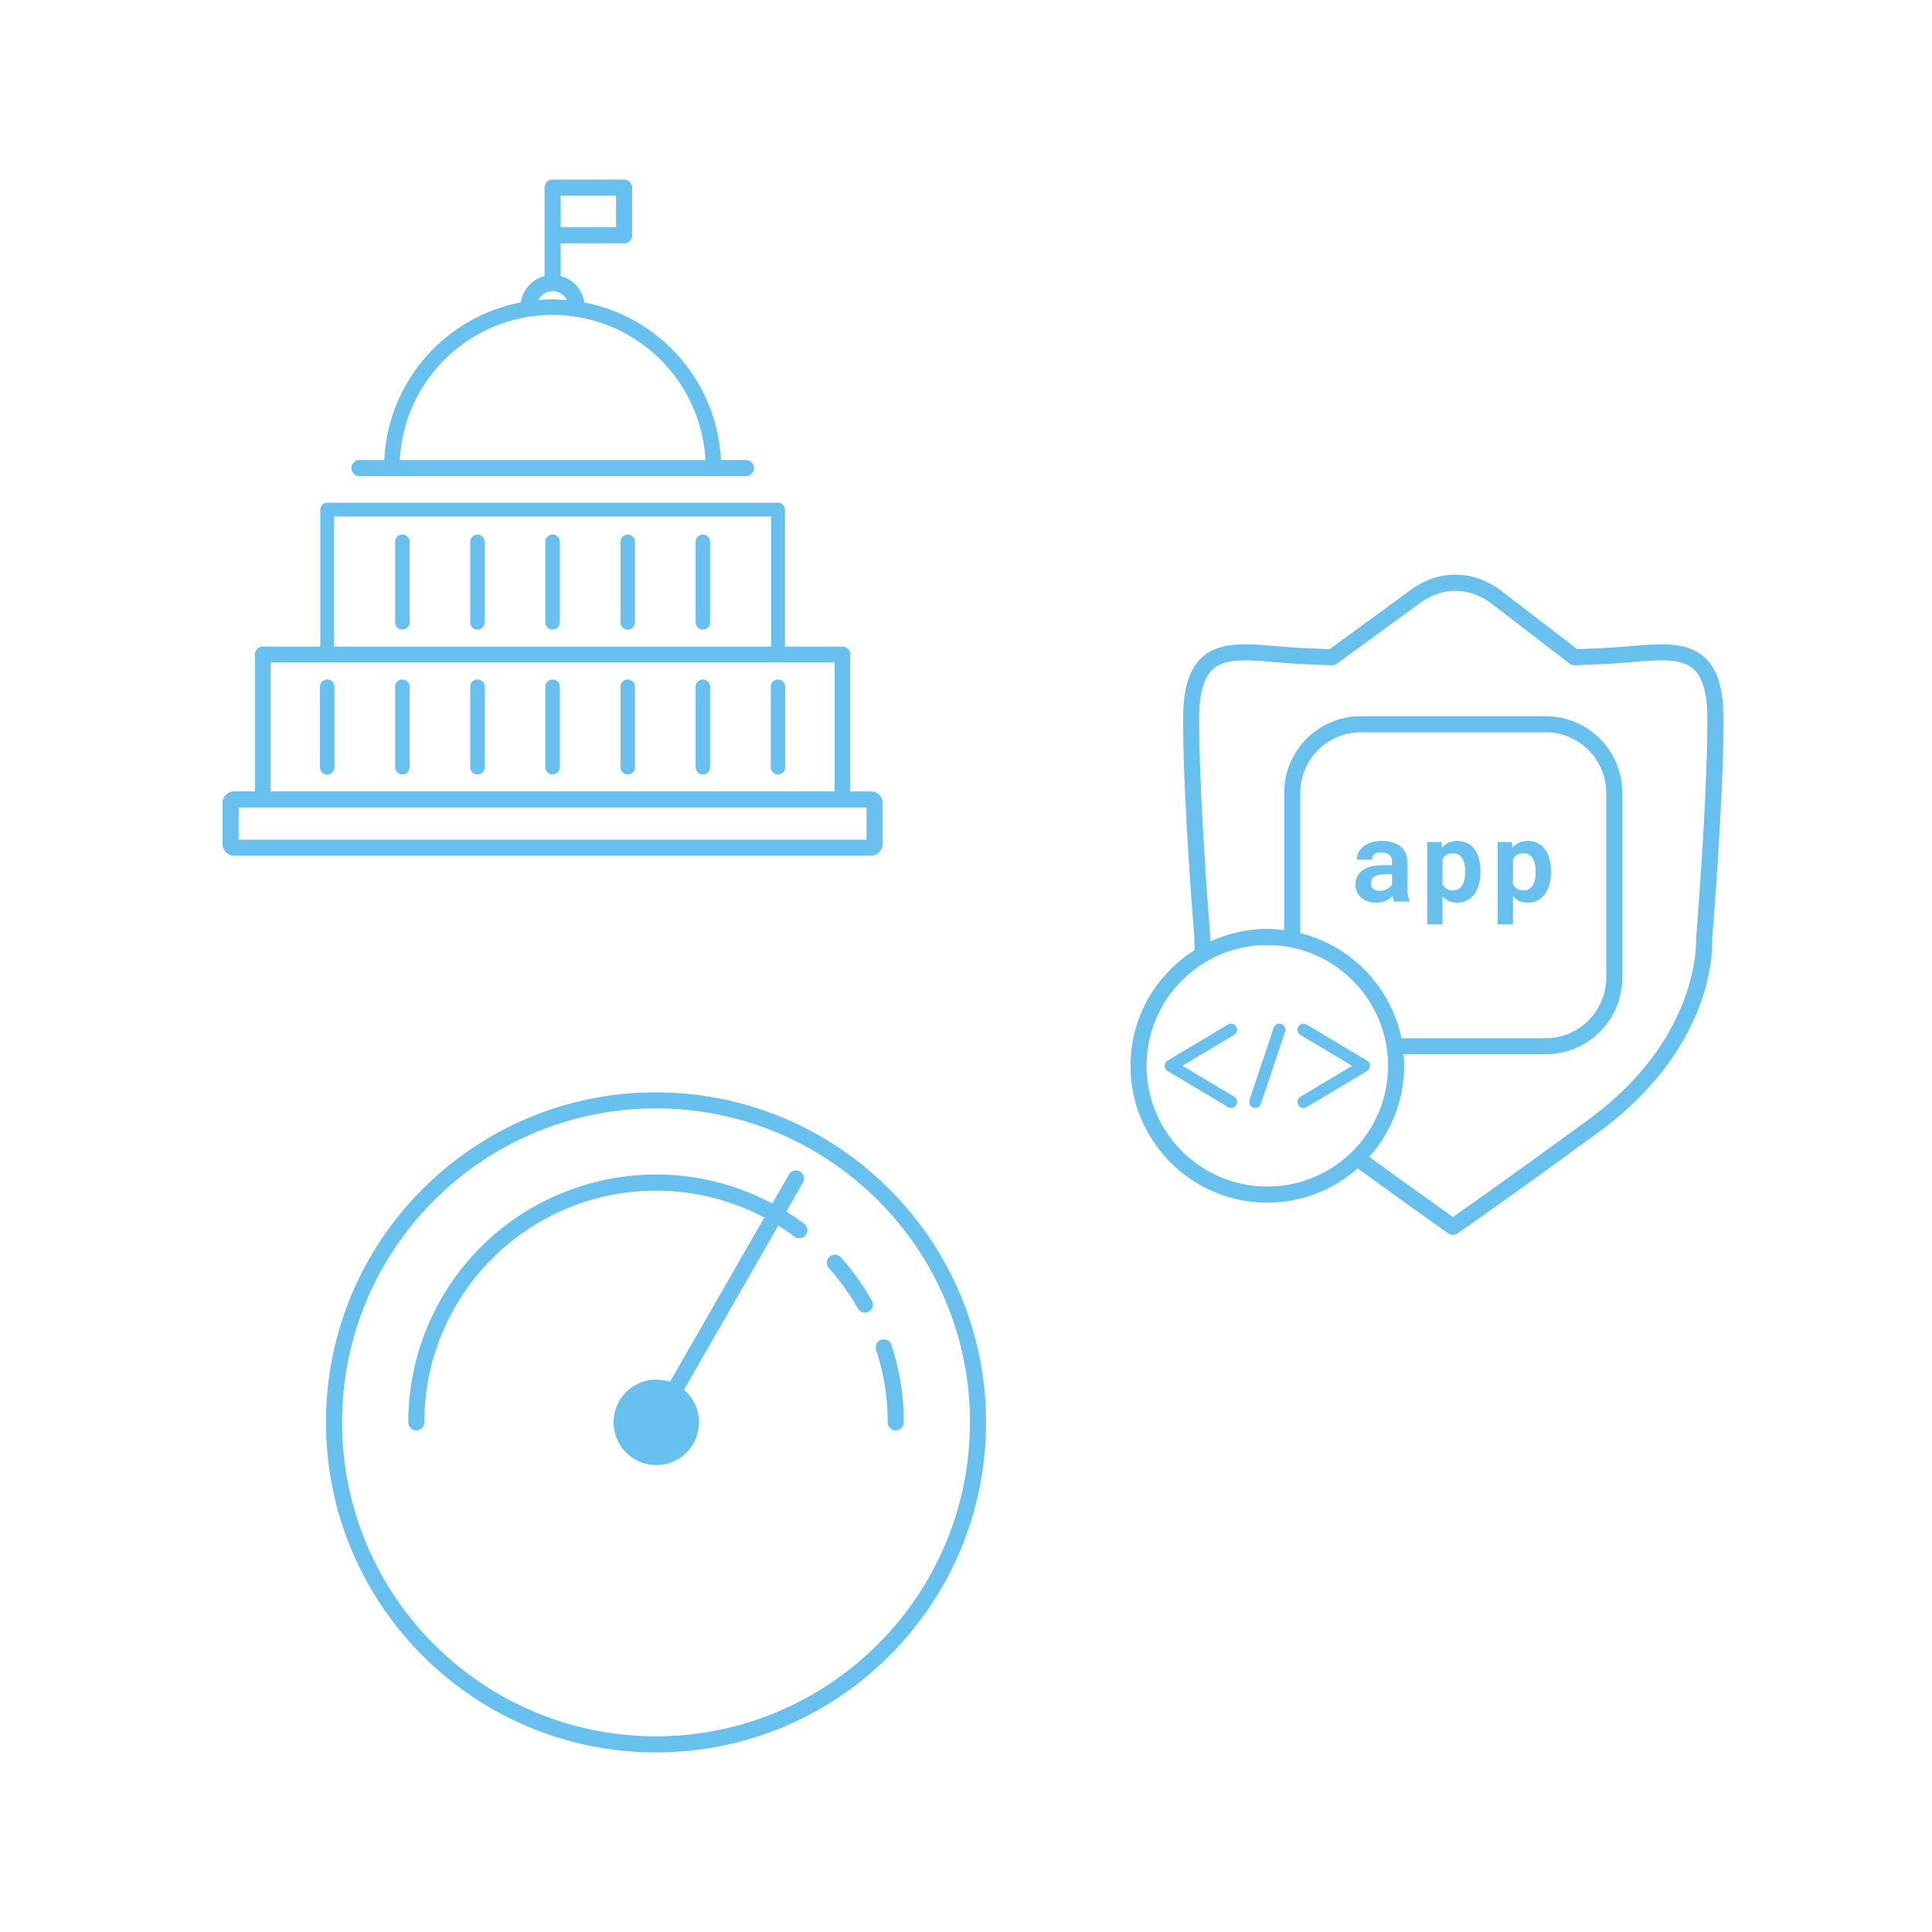 <svg viewBox="0 0 600 600" style="enable-background:new 0 0 600 600" xml:space="preserve" xmlns="http://www.w3.org/2000/svg"><style>.st-3ea09fea-8e60-491f-95ad-21bd73e276f18{fill:#68c0ef}</style><g id="Isolation_Mode"><path class="st-3ea09fea-8e60-491f-95ad-21bd73e276f18" d="M241.614 211.021a2.245 2.245 0 0 0-2.25 2.24v25.01a2.25 2.25 0 1 0 4.5 0v-25c.003-1.24-1-2.247-2.24-2.25h-.01zM111.614 147.886h120a2.518 2.518 0 0 0 0-5.036h-7.715c-1.204-24.123-18.71-44.313-42.42-48.92a9.999 9.999 0 0 0-7.365-8.205v-10.15h19.715a2.5 2.5 0 0 0 2.5-2.5V58.271a2.5 2.5 0 0 0-2.5-2.5h-22.215a2.5 2.5 0 0 0-2.5 2.5v27.45a10 10 0 0 0-7.365 8.19c-23.733 4.581-41.256 24.797-42.42 48.94h-7.715a2.518 2.518 0 0 0 0 5.035zm62.5-87.115h17.21v9.805h-17.21v-9.805zm-2.5 29.63a5 5 0 0 1 4.4 2.785c-1.5-.125-2.965-.225-4.475-.225-1.51 0-2.895.1-4.325.22a4.94 4.94 0 0 1 4.4-2.78zm-.085 7.4c25.299.021 46.173 19.808 47.545 45.07h-94.92c1.322-25.218 22.123-45.006 47.375-45.07zM101.614 211.021a2.245 2.245 0 0 0-2.25 2.24v25.01a2.25 2.25 0 0 0 4.5 0v-25c.003-1.24-1-2.247-2.24-2.25h-.01zM124.949 211.021a2.245 2.245 0 0 0-2.25 2.24v25.01a2.25 2.25 0 1 0 4.5 0v-25c.003-1.24-1-2.247-2.24-2.25h-.01zM148.279 211.021a2.245 2.245 0 0 0-2.25 2.24v25.01a2.25 2.25 0 0 0 4.5 0v-25c.003-1.24-1-2.247-2.24-2.25h-.01zM171.614 211.021a2.245 2.245 0 0 0-2.25 2.24v25.01a2.25 2.25 0 0 0 4.5 0v-25c.003-1.24-1-2.247-2.24-2.25h-.01zM194.949 211.021a2.245 2.245 0 0 0-2.25 2.24v25.01a2.25 2.25 0 1 0 4.5.004v-25.004c.003-1.24-1-2.247-2.24-2.25h-.01zM218.279 211.021a2.245 2.245 0 0 0-2.25 2.24v25.01a2.25 2.25 0 1 0 4.5 0v-25c.003-1.24-1-2.247-2.24-2.25h-.01zM124.949 166.021a2.245 2.245 0 0 0-2.25 2.24v25.01a2.25 2.25 0 1 0 4.5 0v-25c.003-1.24-1-2.247-2.24-2.25h-.01zM148.279 166.021a2.245 2.245 0 0 0-2.25 2.24v25.01a2.25 2.25 0 1 0 4.5.004v-25.004c.003-1.24-1-2.247-2.24-2.25h-.01zM171.614 166.021a2.245 2.245 0 0 0-2.25 2.24v25.01a2.25 2.25 0 1 0 4.5.004v-25.004c.003-1.24-1-2.247-2.24-2.25h-.01zM194.949 166.021a2.245 2.245 0 0 0-2.25 2.24v25.01a2.25 2.25 0 1 0 4.5.004v-25.004c.003-1.24-1-2.247-2.24-2.25h-.01zM218.279 166.021a2.245 2.245 0 0 0-2.25 2.24v25.01a2.25 2.25 0 1 0 4.5 0v-25c.003-1.24-1-2.247-2.24-2.25h-.01z"></path><path class="st-3ea09fea-8e60-491f-95ad-21bd73e276f18" d="M270.464 245.771h-6.41v-42.5a2.44 2.44 0 0 0-2.41-2.47h-17.875v-42.53a2.155 2.155 0 0 0-2.155-2.15h-140a2.155 2.155 0 0 0-2.155 2.15v42.53H81.614a2.44 2.44 0 0 0-2.44 2.44v42.505h-6.41a3.659 3.659 0 0 0-3.65 3.65v12.695a3.66 3.66 0 0 0 3.65 3.655h197.7a3.66 3.66 0 0 0 3.65-3.655v-12.67a3.66 3.66 0 0 0-3.65-3.65zm-166.695-85.35h135.69v40.38h-135.69v-40.38zm-19.715 45.29h175.12v40.06H84.054v-40.06zm185.06 55.06h-195v-10h195v10z"></path><g id="network-high-performance_00000170972638481651638750000015727868946101020049_"><g id="e1951848-b93d-44fa-8db1-af86aaaddce9_00000151506064658390507740000006946863181246760100_"><path class="st-3ea09fea-8e60-491f-95ad-21bd73e276f18" d="M203.732 339.229c-56.609 0-102.5 45.891-102.5 102.5s45.891 102.5 102.5 102.5 102.5-45.891 102.5-102.5c-.063-56.583-45.917-102.437-102.5-102.5zm0 200c-53.848 0-97.5-43.652-97.5-97.5s43.652-97.5 97.5-97.5 97.5 43.652 97.5 97.5c-.063 53.821-43.678 97.437-97.5 97.5z"></path><path class="st-3ea09fea-8e60-491f-95ad-21bd73e276f18" d="m244.182 376.274 5.215-9.09a2.503 2.503 0 0 0-4.335-2.5l-5.215 9.09c-37.519-19.949-84.106-5.705-104.055 31.815a76.934 76.934 0 0 0-9.005 36.14 2.5 2.5 0 1 0 5 0c.003-39.74 32.221-71.953 71.96-71.95a71.954 71.954 0 0 1 33.61 8.335l-29.29 51.04c-6.938-2.345-14.463 1.379-16.807 8.317-2.345 6.938 1.379 14.463 8.317 16.807 6.938 2.344 14.463-1.379 16.807-8.317a13.26 13.26 0 0 0-3.967-14.342l29.275-51c1.72 1.07 3.4 2.205 5.04 3.43a2.5 2.5 0 0 0 3-4 74.836 74.836 0 0 0-5.55-3.775zM261.137 390.489a2.5 2.5 0 1 0-3.73 3.33 72.135 72.135 0 0 1 9 12.555 2.5 2.5 0 1 0 4.355-2.46 77.377 77.377 0 0 0-9.625-13.425zM272.122 419.324a71.848 71.848 0 0 1 3.555 22.405 2.5 2.5 0 1 0 5 0 76.854 76.854 0 0 0-3.805-23.96 2.5 2.5 0 1 0-4.793 1.423c.013.044.028.088.043.132z"></path></g></g><g id="security-shield-app-code_00000144320969945740275010000006494968479666339761_"><g id="c_00000130605581779393325380000010563824691956190652_"><path class="st-3ea09fea-8e60-491f-95ad-21bd73e276f18" d="M432.969 279.984a4.217 4.217 0 0 1-.295-.785c-.08-.295-.145-.61-.205-.94-.265.29-.565.555-.91.805-.345.25-.72.47-1.135.66-.415.185-.875.335-1.375.445s-1.045.16-1.62.16c-.945 0-1.815-.135-2.605-.41-.79-.275-1.475-.655-2.04-1.145a5.351 5.351 0 0 1-1.34-1.755 5.193 5.193 0 0 1-.48-2.21c0-1.955.73-3.455 2.185-4.52 1.45-1.065 3.62-1.6 6.5-1.6h2.65v-1.095c0-.89-.29-1.59-.875-2.11-.575-.52-1.415-.775-2.51-.775-.965 0-1.675.21-2.12.625-.445.415-.665.97-.665 1.665h-4.755c0-.785.175-1.535.52-2.235.345-.71.855-1.33 1.525-1.865.665-.535 1.48-.96 2.44-1.275.96-.315 2.065-.47 3.305-.47 1.12 0 2.16.135 3.12.41.96.275 1.795.68 2.505 1.215.71.53 1.26 1.205 1.66 2.02.395.815.595 1.76.595 2.83v7.93c0 .985.065 1.805.185 2.46a6.42 6.42 0 0 0 .545 1.67v.295h-4.815.01zm-4.53-3.33c.48 0 .925-.06 1.335-.175.41-.11.78-.26 1.11-.44.33-.185.615-.39.86-.625.235-.235.425-.47.56-.715v-3.175h-2.425c-.74 0-1.37.07-1.895.21-.525.14-.95.34-1.285.6-.33.255-.575.56-.735.925a2.887 2.887 0 0 0-.235 1.165c0 .64.225 1.17.675 1.59.45.42 1.13.635 2.04.635l-.005.005zM459.764 270.909c0 1.345-.16 2.59-.475 3.74s-.77 2.145-1.38 2.985a6.656 6.656 0 0 1-2.265 1.975c-.9.48-1.935.72-3.095.72-.985 0-1.86-.17-2.61-.515s-1.405-.82-1.97-1.435v8.715h-4.745v-25.6h4.39l.17 1.81a6.062 6.062 0 0 1 2.015-1.59c.775-.37 1.68-.56 2.72-.56 1.17 0 2.205.225 3.105.675.905.45 1.66 1.09 2.275 1.915s1.08 1.815 1.39 2.975c.31 1.16.475 2.435.475 3.84v.36-.01zm-4.755-.36c0-.775-.07-1.5-.21-2.18a5.477 5.477 0 0 0-.67-1.765 3.403 3.403 0 0 0-1.16-1.165c-.475-.29-1.045-.43-1.72-.43-.83 0-1.51.16-2.04.49-.525.32-.94.78-1.24 1.375v7.725c.3.575.715 1.045 1.24 1.39.53.345 1.22.52 2.08.52.67 0 1.24-.15 1.715-.45.475-.295.86-.7 1.155-1.21.295-.515.51-1.11.645-1.785a11 11 0 0 0 .205-2.16v-.36.005zM481.659 270.909c0 1.345-.16 2.59-.475 3.74s-.77 2.145-1.38 2.985a6.656 6.656 0 0 1-2.265 1.975c-.9.48-1.935.72-3.095.72-.985 0-1.86-.17-2.61-.515s-1.405-.82-1.97-1.435v8.715h-4.745v-25.6h4.39l.17 1.81a6.062 6.062 0 0 1 2.015-1.59c.775-.37 1.68-.56 2.72-.56 1.17 0 2.205.225 3.105.675.905.45 1.66 1.09 2.275 1.915s1.08 1.815 1.39 2.975c.31 1.16.475 2.435.475 3.84v.36-.01zm-4.755-.36c0-.775-.07-1.5-.21-2.18a5.477 5.477 0 0 0-.67-1.765 3.403 3.403 0 0 0-1.16-1.165c-.475-.29-1.045-.43-1.72-.43-.83 0-1.51.16-2.04.49-.525.32-.94.78-1.24 1.375v7.725c.3.575.715 1.045 1.24 1.39.53.345 1.22.52 2.08.52.67 0 1.24-.15 1.715-.45.475-.295.86-.7 1.155-1.21.295-.515.51-1.11.645-1.785a11 11 0 0 0 .205-2.16v-.36.005z"></path><path class="st-3ea09fea-8e60-491f-95ad-21bd73e276f18" d="M535.234 223.359c0-9.425-1.85-15.52-5.83-19.175-5.455-5.01-13.625-4.315-23.075-3.52-2.39.2-4.885.41-7.45.54-3.03.145-6.055.28-9.065.39l-23.31-17.915c-8.865-6.805-19.5-6.96-28.465-.425l-25.12 18.345a812.028 812.028 0 0 1-9.135-.395c-2.57-.13-5.065-.34-7.45-.54-9.475-.805-17.63-1.49-23.08 3.525-3.98 3.655-5.83 9.745-5.83 19.17 0 25.78 3.49 67.89 3.52 67.94 0 .07-.075 1.46.08 3.745-11.955 7.53-19.94 20.81-19.94 35.95 0 23.435 19.065 42.5 42.5 42.5 10.75 0 20.555-4.045 28.045-10.655 19.9 14.435 28.07 20.145 28.15 20.205a2.496 2.496 0 0 0 2.84.015c.12-.085 12.535-8.595 43.645-31.3 37.23-27.185 35.545-59.115 35.455-60.09.035-.425 3.525-42.535 3.525-68.315l-.01.005zm-179.16 107.635c0-20.68 16.82-37.5 37.5-37.5 2.57 0 5.08.26 7.505.755l.075.015c17.055 3.515 29.915 18.645 29.915 36.73 0 20.68-16.82 37.5-37.5 37.5s-37.5-16.82-37.5-37.5h.005zm47.75-41.2v-43.57c0-10.365 8.435-18.8 18.8-18.8h57.4c10.365 0 18.8 8.435 18.8 18.8v57.395c0 10.365-8.435 18.805-18.8 18.805h-44.82c-3.29-16.005-15.62-28.705-31.385-32.635l.005.005zm89.48 57.92c-25.165 18.375-38.055 27.42-42.095 30.23-3.04-2.15-11.23-7.97-26-18.68 6.73-7.52 10.86-17.415 10.86-28.275 0-1.205-.08-2.385-.18-3.565h44.13c13.125 0 23.8-10.68 23.8-23.805v-57.395c0-13.125-10.675-23.8-23.8-23.8h-57.4c-13.125 0-23.8 10.675-23.8 23.8v42.625c-1.725-.215-3.47-.36-5.25-.36-6.305 0-12.275 1.42-17.665 3.895 0-.565.01-.98.01-1.135-.035-.42-3.505-42.325-3.505-67.895 0-7.815 1.375-12.885 4.215-15.495 3.84-3.52 10.64-2.95 19.27-2.22 2.445.21 5 .425 7.63.55 3.36.165 6.72.31 10.06.435.63-.015 1.115-.15 1.565-.48l25.825-18.855c7.07-5.17 15.48-5.03 22.47.345l23.74 18.245c.48.485 1.075.745 1.865.735 3.345-.12 6.7-.27 10.065-.435 2.63-.125 5.185-.34 7.63-.55 8.635-.72 15.44-1.295 19.27 2.22 2.835 2.605 4.215 7.675 4.215 15.495 0 25.57-3.47 67.475-3.51 68.265.02.305 1.475 30.625-33.42 56.095l.005.01z"></path><path class="st-3ea09fea-8e60-491f-95ad-21bd73e276f18" d="M383.934 318.819c-.53-.89-1.68-1.165-2.575-.65l-18.75 11.21c-.565.34-.915.95-.915 1.61s.345 1.27.915 1.61l18.75 11.21a1.87 1.87 0 0 0 2.57-.65c.525-.89.24-2.04-.65-2.575l-16.06-9.6 16.06-9.6a1.884 1.884 0 0 0 .65-2.575l.005.01zM425.449 330.994c0-.66-.345-1.27-.915-1.61l-18.75-11.21a1.888 1.888 0 0 0-2.575.65c-.525.89-.24 2.04.65 2.575l16.06 9.6-16.06 9.6a1.884 1.884 0 0 0-.65 2.575c.35.585.975.915 1.61.915.325 0 .66-.09.96-.265l18.75-11.21c.565-.34.915-.95.915-1.61l.005-.01zM397.919 318.004c-1.01-.34-2.045.2-2.375 1.18l-7.5 22.42a1.881 1.881 0 0 0 1.775 2.475c.785 0 1.515-.495 1.775-1.28l7.5-22.42c.325-.98-.2-2.045-1.18-2.375h.005z"></path></g></g></g></svg>